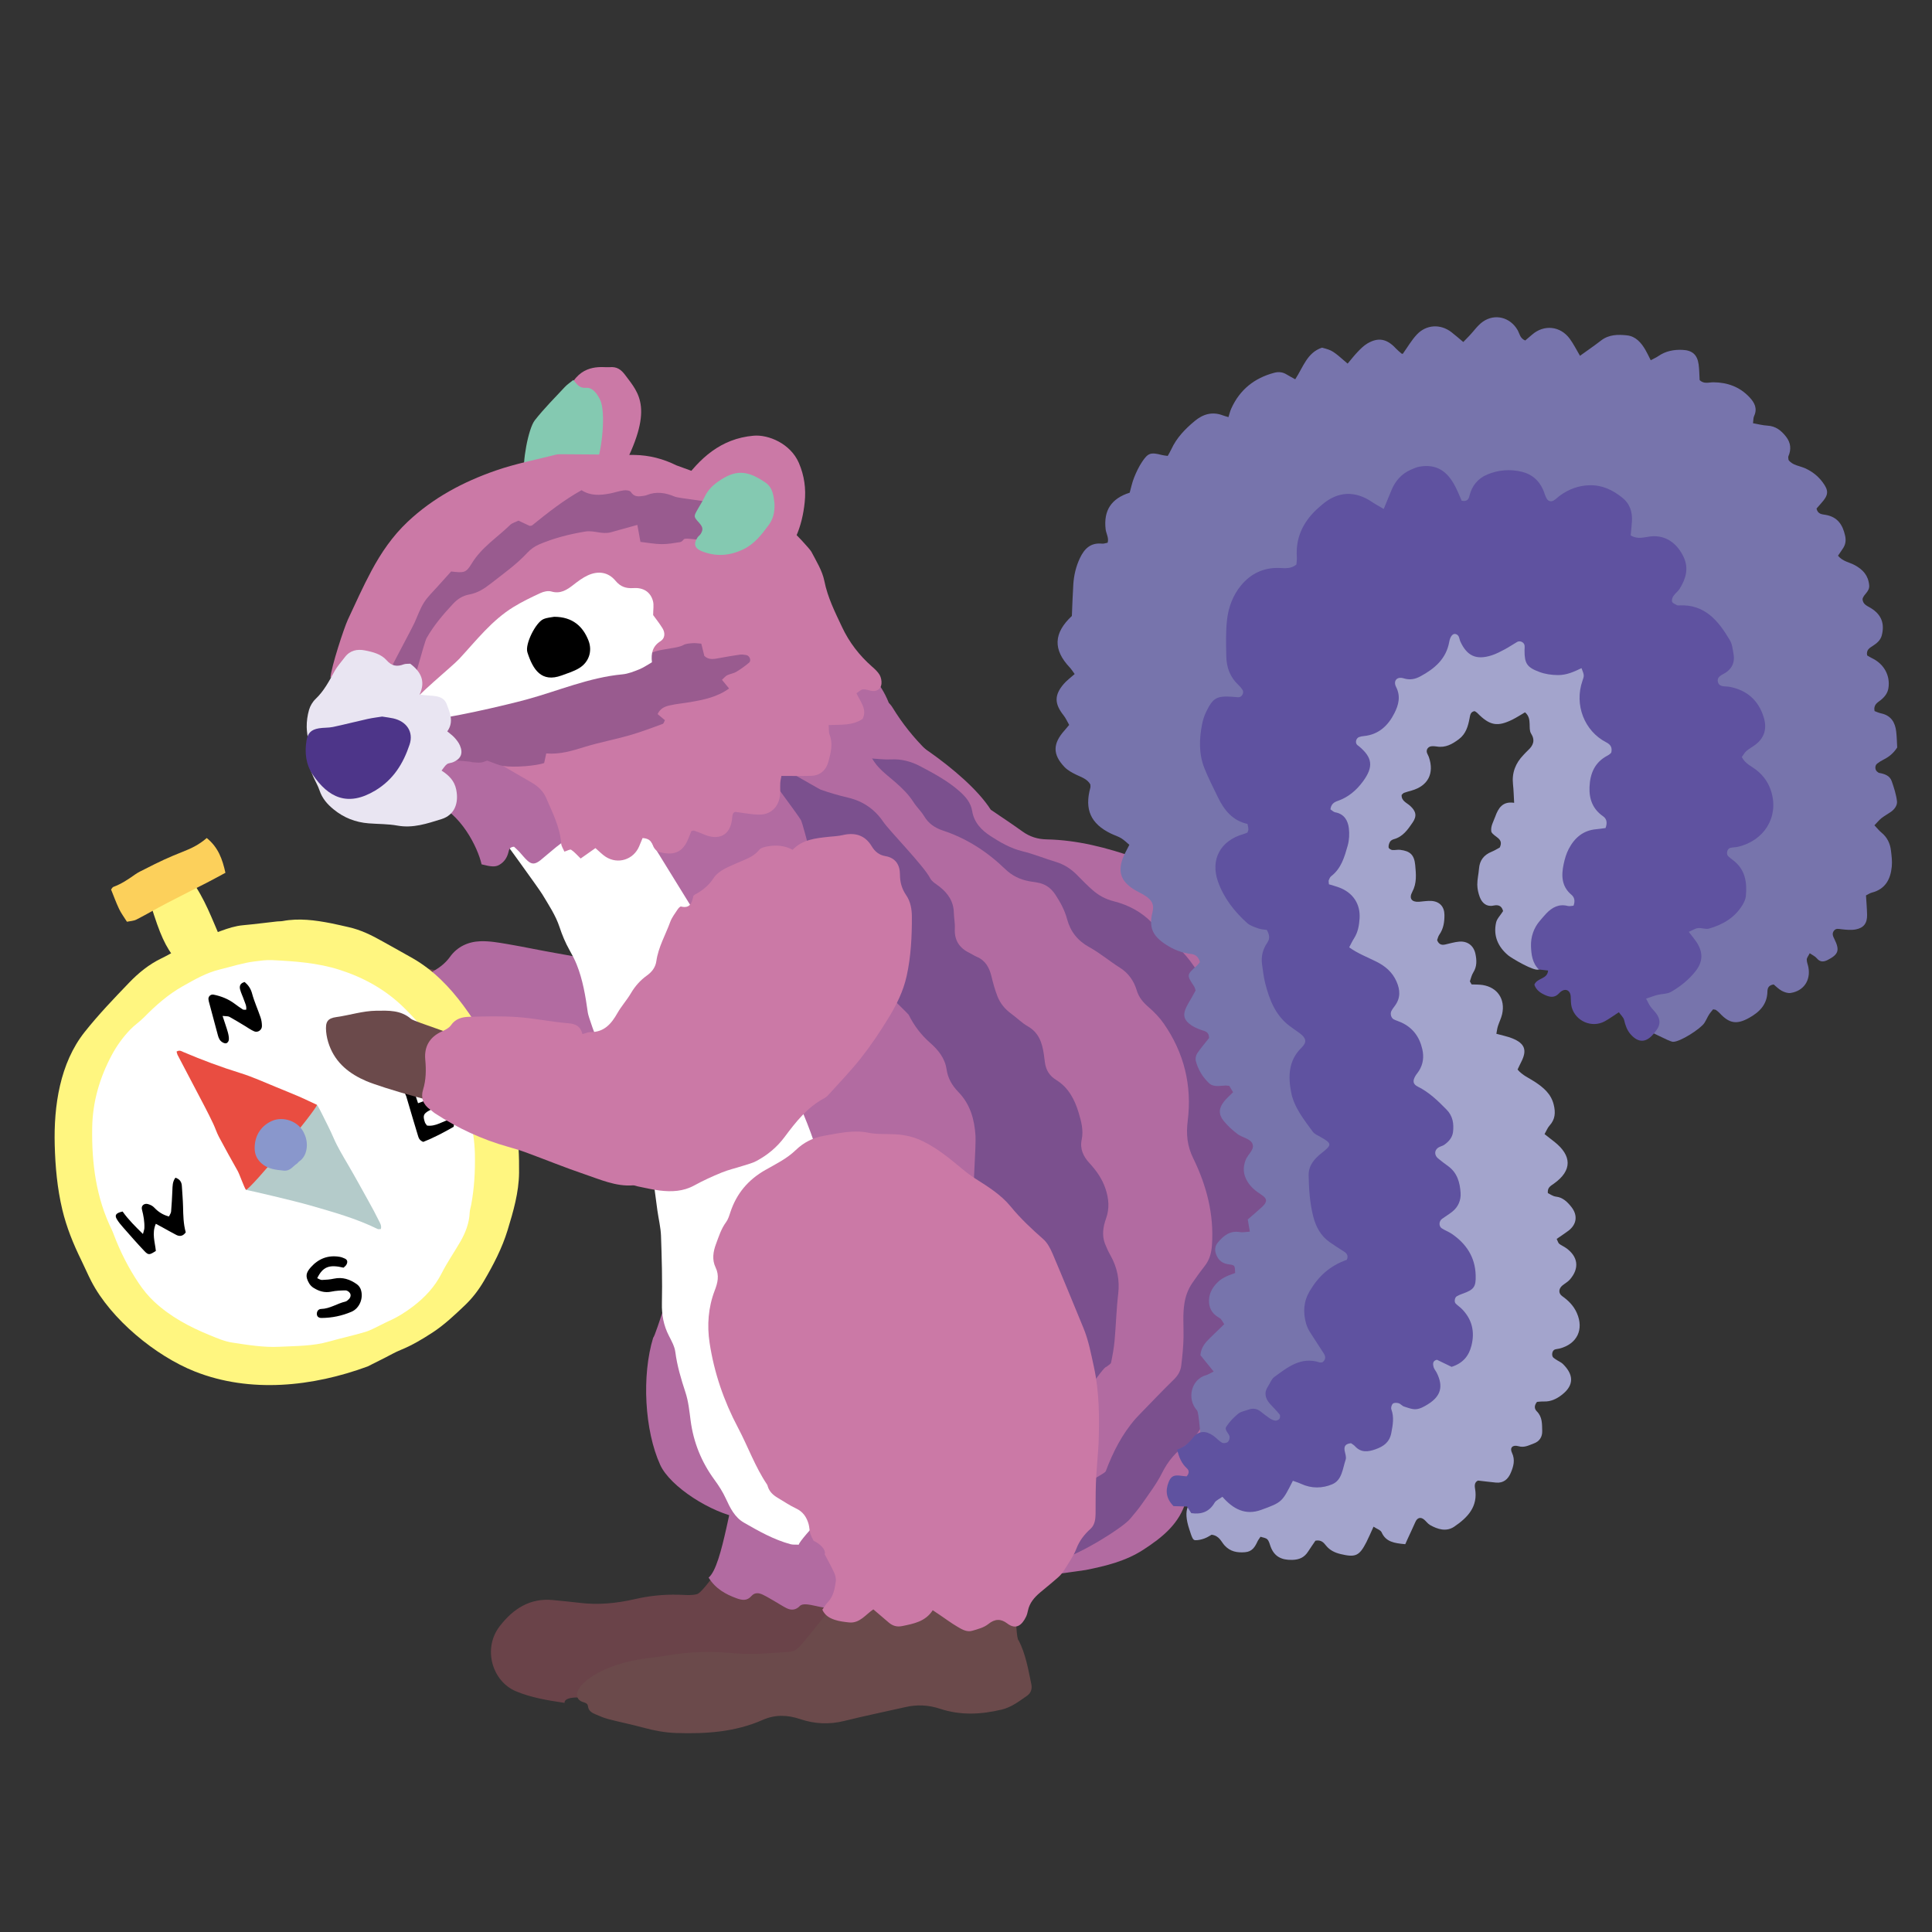 <?xml version="1.0" encoding="iso-8859-1"?>
<!-- Generator: Adobe Illustrator 29.1.0, SVG Export Plug-In . SVG Version: 9.03 Build 55587)  -->
<svg version="1.1" id="&#x30EC;&#x30A4;&#x30E4;&#x30FC;_1"
	 xmlns="http://www.w3.org/2000/svg" xmlns:xlink="http://www.w3.org/1999/xlink" x="0px" y="0px" viewBox="0 0 283.46 283.46"
	 style="enable-background:new 0 0 283.46 283.46;" xml:space="preserve">
<rect x="0" y="0" width="283.46" height="283.46" fill="#333333" stroke="none"/>
<g>
	<g>
		<path style="fill-rule:evenodd;clip-rule:evenodd;fill:#6A4349;" d="M82.831,249.844c-2.646-0.392-4.921-0.782-7.135-1.705
			c-3.465-1.444-4.92-6.242-2.384-9.536c1.979-2.569,4.459-4.195,7.884-3.837c1.248,0.131,2.502,0.23,3.748,0.389
			c2.767,0.355,5.507,0.089,8.191-0.533c2.09-0.483,4.176-0.693,6.306-0.651c0.944,0.019,1.933,0.15,2.82-0.078
			c1.082-0.276,5.263-7.062,6.01-6.401c0.843,0.747,17.341,0.936,17.586,0.959c0.046,0.294,2.381,14.22,2.237,14.389
			c-0.805,0.949-16.276,5.354-18.864,5.435c-2.198,0.068-9.579,0.757-11.19,1.919C96.469,251.325,82.72,247.444,82.831,249.844z"/>
		<path style="fill-rule:evenodd;clip-rule:evenodd;fill:#B26BA1;" d="M108.592,222.694c-4.209-0.704-10.261-4.549-11.731-7.777
			c-2.295-5.044-2.729-13.116-1.022-18.677c0.238,0.138,3.672-11.155,3.801-10.955c0.72,1.128,9.795,25.334,10.871,27.178
			C111.24,213.717,107.6,221.071,108.592,222.694z"/>
		<path style="fill-rule:evenodd;clip-rule:evenodd;fill:#6A4349;" d="M50.399,150.434c-0.494-1.957-2.338-6.509-1.793-8.275
			c0.417-1.344,0.847-1.693,2.255-1.355c2.175,0.52,4.361,0.514,6.565,0.484c1.332-0.018,10.182,1.646,11.517,2.433
			c-0.435,0.844-0.874,5.258-1.278,6.075c-0.379,0.762-2.874,1.244-3.733,2.006C60.663,151.443,53.986,149.593,50.399,150.434z"/>
		<path style="fill-rule:evenodd;clip-rule:evenodd;fill:#B26BA1;" d="M127.797,102.923c1.404-0.585,2.444-0.273,3.154,0.886
			c1.432,2.339,3.124,4.461,5.085,6.375c0.092,0.09,0.071,0.291,0.124,0.531c-0.72,0.094-1.401-0.091-1.999-0.379
			c-1.253-0.6-2.559-0.629-3.892-0.6c-0.622,0.014-1.245-0.002-1.869-0.008c-0.684-0.006-1.167-0.391-1.594-0.867
			c-0.416-0.466-0.471-0.985-0.173-1.505c0.037-0.067,0.084-0.132,0.139-0.188C127.959,105.959,128.259,104.509,127.797,102.923z"/>
		<path style="fill-rule:evenodd;clip-rule:evenodd;fill:#CB79A6;" d="M91.006,69.381c-0.957,0.34-5.325,0.367-6.395,0.16
			c-0.009-1.125-3.871-4.357-3.837-5.436c0.039-1.252,6.633-2.197,6.075-3.197c-0.511-0.917-2.188-3.525-3.038-4.477
			c1.759-3.197,4.77-2.475,5.596-2.558c1.101-0.111,1.717,0.339,2.353,1.194C93.719,57.707,96.122,59.949,91.006,69.381z"/>
		<path style="fill-rule:evenodd;clip-rule:evenodd;fill:#B26BA1;" d="M65.101,154.131c-1.135-0.585-3.51-3.697-3.816-6.049
			c-0.16-2.379,0.249-4.369,2.465-5.689c0.854-0.509,1.653-1.142,2.273-2.006c1.063-1.485,2.659-2.221,4.436-2.287
			c1.314-0.051,2.654,0.188,3.965,0.409c2.315,0.391,4.613,0.888,6.928,1.293c0.604,0.106,10.367,1.813,10.614,2.319
			c0.515,1.059,2.443,15.045,2.238,15.027c-2.97-0.242-15.571-1.418-18.545-1.6C73.466,155.416,66.189,152.797,65.101,154.131z"/>
		<path style="fill-rule:evenodd;clip-rule:evenodd;fill:#B26BA1;" d="M103.967,231.463c2.125-1.74,3.251-12.548,4.625-14.844
			c1.209,0.573,10.963-2.707,13.748-3.197c0.592,0.852,1.411,14.157,1.918,15.027c0.688,1.181-1.025,6.748-2.237,7.354
			c-1.006,0.505-3.902-0.978-4.667-0.179c-0.56,0.586-1.226,0.684-1.932,0.332c-0.559-0.276-1.083-0.624-1.626-0.937
			c-0.609-0.351-1.21-0.727-1.843-1.033c-0.589-0.286-1.201-0.397-1.716,0.192c-0.622,0.711-1.342,0.619-2.143,0.328
			C106.449,233.911,104.984,233.097,103.967,231.463z"/>
		<path style="fill-rule:evenodd;clip-rule:evenodd;fill:#6B4A4B;" d="M126.496,230.368c2.831,1.712,9.319-6.813,10.872-7.354
			c0.766,0.211,10.439,5.344,11.189,5.755c0.547,0.301,0.236,11.609,0.912,11.931c1.008,1.968,1.392,4.21,1.851,6.43
			c0.144,0.693-0.1,1.305-0.633,1.672c-1.156,0.797-2.266,1.673-3.696,2.019c-3.039,0.734-6.077,0.878-9.064-0.112
			c-1.707-0.564-3.366-0.64-5.091-0.246c-2.983,0.68-5.985,1.287-8.952,2.027c-2.212,0.551-4.381,0.444-6.485-0.267
			c-1.889-0.637-3.69-0.677-5.497,0.12c-4.058,1.789-8.334,2.058-12.683,1.92c-1.661-0.052-3.267-0.36-4.865-0.796
			c-1.667-0.453-3.364-0.792-5.035-1.228c-0.678-0.176-1.336-0.449-1.981-0.731c-0.504-0.22-0.988-0.499-1.066-1.146
			c-0.056-0.451-0.359-0.52-0.776-0.655c-0.809-0.263-1.028-0.961-0.684-1.671c0.424-0.878,1.146-1.463,1.948-1.993
			c2.416-1.598,5.124-2.314,7.943-2.718c1.01-0.146,2.027-0.229,3.03-0.41c3.354-0.607,6.733-0.662,10.106-0.347
			c2.686,0.25,5.336-0.062,8.001-0.207c0.777-0.044,1.258-0.544,1.751-1.077C118.438,240.366,125.466,231.418,126.496,230.368z"/>
		<path style="fill-rule:evenodd;clip-rule:evenodd;fill:#FFFFFF;" d="M124.577,152.033c-0.193,0.511,0.809,25.352,0.641,25.578
			c-2.02,2.712-7.551,21.631-7.674,23.341c-0.084,1.152,6.771,16.466,6.714,17.266c-0.043,0.613-7.014,7.668-7.059,8.414
			c-0.484-0.023-0.868,0.024-1.215-0.069c-2.452-0.665-4.646-1.904-6.826-3.158c-1.371-0.788-2.04-2.178-2.656-3.52
			c-0.467-1.013-1.039-1.902-1.694-2.796c-1.886-2.574-3.059-5.462-3.479-8.648c-0.184-1.396-0.324-2.826-0.759-4.151
			c-0.638-1.946-1.221-3.878-1.486-5.92c-0.107-0.823-0.553-1.625-0.944-2.387c-0.774-1.506-1.064-3.055-1.026-4.767
			c0.074-3.293-0.015-6.59-0.131-9.883c-0.045-1.248-0.358-2.484-0.531-3.73c-0.051-0.368-1.261-9.391-1.287-9.903
			C95.811,167.674,124.016,152.139,124.577,152.033z"/>
		<path style="fill-rule:evenodd;clip-rule:evenodd;fill:#FFFFFF;" d="M72.461,121.338c0.94-0.457,13.132-6.832,14.708-7.674
			c2.725,1.694,7.869,1.942,10.231-0.319c2.123,1.137,15.111,18.461,15.987,20.782c-0.152,0.27-5.882,3.611-6.076,3.838
			c-1.675,1.955-11.643,14.977-13.108,16.307c-0.739,0.669-2.67,4.511-3.197,4.795c-0.935,0.506-4.609-9.416-4.76-10.482
			c-0.339-2.411-0.728-4.811-1.641-7.086c-0.291-0.725-0.661-1.422-1.048-2.102c-0.614-1.088-1.076-2.206-1.475-3.41
			c-0.556-1.679-1.581-3.216-2.504-4.757C79.065,130.369,73.135,122.199,72.461,121.338z"/>
		<path style="fill-rule:evenodd;clip-rule:evenodd;fill:#B26BA1;" d="M131.612,111.106c0.901,1.368,16.697,13.344,19.185,15.667
			c1.142,1.068,17.752,11.824,19.184,12.789c1.481,0.999,9,23.801,8.633,26.858c-0.277,2.295,1.754,26.425,0.96,27.497
			c-0.538,0.727-8.333,16.798-9.913,18.226c-0.808,0.729-11.509,9.443-11.511,9.272c-0.031-2.352-12.46-17.081-12.469-19.505
			c0.377-0.172,5.355-21.623,4.156-23.659c-0.476-0.808-18.159-37.52-18.864-38.689c-0.396-0.655-20.398-26.449-21.103-27.177
			c0.488-1.038,16.738-13.8,17.248-13.835C131.868,102.051,131.99,110.879,131.612,111.106z"/>
		<path style="fill-rule:evenodd;clip-rule:evenodd;fill:#B26BA1;" d="M160.068,153.951c-0.651-0.569-13.629-13.342-14.388-13.43
			c-2.026-0.23-19.081-14.043-20.783-15.027c-1.231-0.711,5.81-17.227,5.116-18.863c0.378-0.387,11.559,6.239,15.352,12.172
			c1.562,1.058,3.134,2.101,4.665,3.201c1.066,0.765,2.224,1.122,3.522,1.148c4.536,0.093,8.889,1.229,13.115,2.712
			c4.035,1.416,7.652,3.686,10.735,6.684c1.291,1.255,2.371,2.721,3.14,4.381c0.33,0.711,0.696,1.329,1.432,1.793
			c0.625,0.395,1.131,1.113,1.477,1.797c2.338,4.629,4.689,9.258,5.934,14.343c0.71,2.899,1.444,5.792,2.153,8.69
			c0.469,1.914,0.616,3.867,0.784,5.827c0.383,4.409-0.036,8.803-0.098,13.202c-0.015,0.997-0.322,1.991-0.545,3.28
			c1.577,1.888,1.314,4.448,1.18,6.942c-0.08,1.481-0.374,2.968-0.728,4.414c-0.295,1.213-0.744,2.404-1.26,3.544
			c-0.525,1.158-0.884,2.308-1.018,3.593c-0.202,1.94-0.312,3.928-1.149,5.75c-0.26,0.567-0.455,1.202-0.848,1.662
			c-1.328,1.549-2.714,3.051-4.119,4.531c-0.312,0.328-0.779,0.529-1.205,0.726c-0.998,0.463-2.032,0.85-3.017,1.336
			c-1.004,0.496-2.032,0.808-3.153,0.885c-0.691,0.047-1.37,0.261-1.905,0.369c-0.229,0.267-0.384,0.368-0.423,0.504
			c-0.945,3.436-3.528,5.471-6.319,7.277c-2.547,1.649-5.458,2.363-8.395,2.95c-0.362,0.072-9.558,1.342-10.125,1.301
			c0.637-1.801,6.498-14.288,7.993-16.307c0.187-0.251,3.964-28.799,3.837-29.415C160.632,184.002,162.341,155.938,160.068,153.951z
			"/>
		<path style="fill-rule:evenodd;clip-rule:evenodd;fill:#B26BA1;" d="M120.421,173.454c0.96-3.196-4.576-14.572-4.796-15.026
			c0.354-0.271,13.139-22.128,13.429-22.382c1.28,1.788,13.516,11.936,15.028,13.429c0.631,0.623,3.001,17.302,3.197,19.184
			c0.07,0.68-6.039,10.614-6.075,11.511C140.778,179.982,123.38,173.161,120.421,173.454z"/>
		<path style="fill-rule:evenodd;clip-rule:evenodd;fill:#7B508E;" d="M127.893,111.284c0.936,0.052,1.876,0.188,2.807,0.136
			c1.55-0.088,3.001,0.307,4.311,0.999c2.006,1.06,4.016,2.132,5.749,3.658c0.926,0.817,1.68,1.701,1.874,2.905
			c0.277,1.722,1.4,2.844,2.708,3.691c1.436,0.93,2.934,1.797,4.661,2.219c1.671,0.406,3.278,1.075,4.929,1.572
			c1.245,0.375,2.264,1.062,3.159,1.982c0.711,0.731,1.435,1.457,2.198,2.133c0.891,0.787,1.889,1.342,3.084,1.642
			c2.162,0.542,4.093,1.558,5.677,3.194c0.925,0.957,1.972,1.793,2.933,2.717c1.88,1.805,3.614,3.703,4.503,6.246
			c0.247,0.71,0.855,1.301,1.328,1.922c0.477,0.624,1.055,1.176,1.477,1.831c0.997,1.554,1.652,3.216,1.288,5.126
			c-0.252,1.312,0.111,2.414,0.901,3.518c1.139,1.586,2.296,3.209,2.583,5.328c-0.313,0.637-0.657,1.336-0.987,2.008
			c0.072,0.861,0.458,1.521,0.986,2.133c0.563,0.654,1.07,1.357,1.615,2.03c1.227,1.519,1.774,3.314,2.093,5.193
			c0.205,1.21-0.011,2.347-0.796,3.34c-0.291,0.37-0.574,0.753-0.812,1.158c-0.703,1.201-1.01,2.446-0.503,3.829
			c0.655,1.78,0.98,3.639,1.128,5.526c0.062,0.781,0.089,1.571,0.04,2.352c-0.049,0.804-0.334,1.535-1.036,2.029
			c-2.041,1.431-2.345,3.61-2.481,5.846c-0.039,0.625,0.062,1.257,0.062,1.886c0.004,2.104-0.427,2.819-2.389,3.542
			c-1.073,0.396-2.028,0.859-2.598,1.889c-0.225,0.41-0.417,0.84-0.583,1.276c-0.111,0.29-1.782,4.572-3.627,5.754
			c-1.588,1.019-2.798,2.448-3.676,4.207c-0.8,1.604-1.918,3.052-2.941,4.537c-0.533,0.773-1.155,1.485-1.754,2.21
			c-1.168,1.411-8.502,5.89-10.531,5.919c0.48-2.482,0.083-6.138,0-8.633c-0.018-0.461,6.791-3.825,6.952-4.253
			c1.06-2.811,2.399-5.47,4.399-7.749c0.207-0.235,0.427-0.46,0.645-0.685c1.646-1.687,3.265-3.399,4.952-5.041
			c0.603-0.587,0.991-1.245,1.087-2.033c0.169-1.395,0.314-2.804,0.338-4.21c0.028-1.645-0.135-3.28,0.13-4.938
			c0.182-1.132,0.555-2.112,1.183-3.022c0.579-0.84,1.174-1.673,1.805-2.476c0.709-0.902,0.971-1.898,1.052-3.045
			c0.318-4.528-0.794-8.753-2.754-12.754c-0.879-1.795-1.047-3.521-0.803-5.463c0.651-5.191-0.523-9.995-3.521-14.301
			c-0.62-0.893-1.407-1.697-2.231-2.412c-0.796-0.689-1.407-1.398-1.725-2.443c-0.414-1.371-1.191-2.525-2.47-3.328
			c-1.526-0.961-2.92-2.152-4.495-3.018c-1.716-0.941-2.77-2.298-3.257-4.117c-0.352-1.319-0.985-2.468-1.724-3.594
			c-0.65-0.989-1.508-1.582-2.661-1.77c-0.388-0.062-0.778-0.114-1.165-0.186c-1.349-0.247-2.523-0.812-3.523-1.781
			c-2.634-2.549-5.643-4.504-9.145-5.66c-1.153-0.381-2.096-1.01-2.746-2.094c-0.442-0.736-1.1-1.342-1.564-2.068
			c-0.729-1.143-1.664-2.052-2.68-2.941c-1.223-1.074-2.609-2.022-3.412-3.515L127.893,111.284z"/>
		<path style="fill-rule:evenodd;clip-rule:evenodd;fill:#B26BA1;" d="M125.537,130.291c-1.297,0.281-20.763,6.539-21.422,7.033
			c-0.774-1.084-11.649-18.895-12.31-19.823c1.242-0.993,18.536-12.517,18.705-13.108c1.35-0.298,7.207,11.098,7.445,12.039
			c0.462,1.834,1.542,3.207,2.891,4.447L125.537,130.291z"/>
		<path style="fill-rule:evenodd;clip-rule:evenodd;fill:#84C9B1;" d="M87.489,68.102c-1.962,0.344-3.508,0.169-5.275,0.48
			c-1.676,0.295-3.473,0.801-5.276,1.119c-0.354-1.782,0.572-6.818,1.521-8.028c1.346-1.718,2.903-3.275,4.396-4.876
			c0.356-0.384,0.81-0.68,1.265-1.053c0.55,0.644,0.865,1.236,1.874,1.158c0.946-0.075,1.608,0.848,2.043,1.728
			C88.94,60.463,88.296,66.117,87.489,68.102z"/>
		<path style="fill-rule:evenodd;clip-rule:evenodd;fill:#7B508E;" d="M119.781,130.291c0.522-0.086-1.99-9.427-2.238-9.912
			c-0.426-0.828-6.537-8.854-7.034-9.912c0.584-0.021,9.589,5.277,9.895,5.387c1.33,0.474,2.676,0.856,4.054,1.182
			c2.123,0.502,3.858,1.666,5.124,3.525c0.924,1.359,5.971,6.482,6.891,8.295c0.263,0.518,0.898,0.857,1.391,1.248
			c1.227,0.973,2.041,2.156,2.08,3.786c0.02,0.784,0.188,1.57,0.147,2.348c-0.089,1.71,0.661,2.854,2.162,3.577
			c0.352,0.17,0.678,0.404,1.038,0.555c1.297,0.539,1.861,1.596,2.175,2.885c0.239,0.986,0.507,1.974,0.876,2.916
			c0.406,1.039,1.105,1.891,2.024,2.559c0.824,0.598,1.555,1.349,2.433,1.849c1.628,0.929,2.107,2.434,2.354,4.11
			c0.058,0.389,0.097,0.779,0.151,1.168c0.162,1.14,0.634,1.966,1.709,2.627c1.736,1.067,2.681,2.871,3.244,4.77
			c0.372,1.255,0.742,2.568,0.446,3.943c-0.288,1.341,0.226,2.46,1.127,3.438c1.02,1.107,1.877,2.31,2.363,3.763
			c0.49,1.466,0.616,2.89,0.082,4.385c-0.427,1.192-0.631,2.454-0.153,3.7c0.226,0.584,0.496,1.156,0.803,1.7
			c0.992,1.771,1.375,3.625,1.134,5.668c-0.266,2.26-0.322,4.543-0.526,6.81c-0.099,1.09-0.295,2.174-0.516,3.246
			c-0.045,0.222-0.396,0.38-0.69,0.642c-0.274-0.323-5.122,6.868-5.134,6.801c-0.582-3.263-7.814-10.748-8.313-12.149
			c-0.389-1.09-5.429-18.366-6.074-18.865c-0.094-1.592,0.413-8.207,0.318-9.692c-0.152-2.415-0.77-4.639-2.523-6.441
			c-0.888-0.913-1.532-1.985-1.719-3.29c-0.235-1.654-1.218-2.861-2.426-3.92c-1.317-1.156-2.354-2.527-3.129-4.096
			c-0.137-0.276-8.633-8.346-8.747-8.69C124.737,139.855,119.781,130.291,119.781,130.291z"/>
		<path style="fill-rule:evenodd;clip-rule:evenodd;fill:#B26BA1;" d="M82.326,123.724c-0.685,0.472-2.553,2.116-3.03,2.486
			c-0.748,0.581-1.223,0.659-1.857,0.112c-0.469-0.405-0.843-0.921-1.271-1.375c-0.26-0.274-0.545-0.524-0.75-0.719
			c-0.662,0.037-0.736,0.465-0.826,0.827c-0.202,0.806-0.632,1.436-1.351,1.844c-0.558,0.315-1.179,0.282-2.586-0.085
			c-0.542-2.451-3.069-7.635-7.146-9.073c0.649-2.246-0.31-6.179-0.959-8.394c0.635-0.059,10.503-7.671,11.03-7.674
			c0.625-0.004,9.868,1.878,10.312,2.878c0.822,1.853,5.104,10.066,5.755,11.99C89.812,117.03,82.326,123.145,82.326,123.724z"/>
		<path style="fill-rule:evenodd;clip-rule:evenodd;fill:#CB79A6;" d="M103.555,75.775c0.313,0.823,12.039,2.574,12.47,1.919
			c0.504,0.377,2.799,2.84,3.017,3.255c0.727,1.388,1.605,2.787,1.905,4.286c0.484,2.443,1.576,4.594,2.607,6.787
			c1.049,2.229,2.533,4.15,4.39,5.782c0.412,0.362,0.839,0.75,1.112,1.212c0.215,0.37,0.311,0.884,0.27,1.315
			c-0.069,0.715-0.626,1.117-1.322,1.049c-0.463-0.045-0.927-0.271-1.379-0.236c-0.319,0.025-0.614,0.349-0.967,0.566
			c0.596,1.283,1.591,2.372,0.909,3.764c-1.508,1.014-3.196,0.827-4.982,0.906c0.045,0.564-0.017,1.031,0.133,1.417
			c0.526,1.349,0.172,2.66-0.169,3.935c-0.327,1.227-1.179,2.055-2.534,2.099c-1.397,0.045-2.799,0.01-4.363,0.01
			c-0.059,0.333-0.151,0.687-0.172,1.045c-0.036,0.628,0.032,1.265-0.05,1.884c-0.215,1.637-1.355,2.748-2.987,2.75
			c-1.149,0.001-2.299-0.248-3.594-0.402c-0.427,0.145-0.396,0.648-0.449,1.111c-0.272,2.288-1.912,3.222-4.319,2.116
			c-0.418-0.191-0.859-0.333-1.294-0.483c-0.062-0.022-0.15,0.029-0.354,0.078c-0.173,0.426-0.354,0.933-0.577,1.419
			c-0.91,1.987-2.389,2.042-3.9,1.718c-0.574-0.123-0.972-0.506-1.168-1.066c-0.234-0.669-0.697-1.012-1.51-1.051
			c-0.163,0.396-0.329,0.825-0.515,1.247c-0.843,1.93-3.1,2.645-4.885,1.509c-0.521-0.331-0.953-0.802-1.516-1.283
			c-0.719,0.508-1.448,1.021-2.171,1.529c-0.539-0.517-0.916-0.974-1.39-1.284c-0.166-0.108-0.57,0.147-0.995,0.274
			c-0.163-0.4-0.45-0.805-0.479-1.229c-0.171-2.407-1.282-4.503-2.197-6.653c-0.398-0.938-1.153-1.678-2.061-2.215
			c-0.321-0.191-11.056-6.395-11.37-6.618c0.315-0.704-4.423-0.308-4.869,0.151c-0.947-1.449-5.449-11.953-4.796-13.189
			c0.95-1.789,26.755-21.52,29.976-21.102C88.281,74.263,102.362,75.87,103.555,75.775z"/>
		<path style="fill-rule:evenodd;clip-rule:evenodd;fill:#CB79A6;" d="M57.594,101.035c-2.386-1.655-6.288-3.048-9.112-1.599
			c0.112-1.583,1.996-7.322,2.551-8.512c1.128-2.418,2.221-4.859,3.481-7.206c1.41-2.623,3.057-5.044,5.28-7.146
			c3.752-3.543,8.149-5.867,12.918-7.527c2.876-1.003,5.899-1.586,8.86-2.34c0.298-0.076,0.626-0.061,0.94-0.059
			c3.533,0.028,7.07,0.04,10.604,0.104c2.146,0.038,4.19,0.564,6.116,1.522c0.13,0.064,3.878,1.363,4.083,1.588
			c-0.008,0.738,0.284,8.109-0.16,8.792c-1.388,0.073-14.32-2.753-16.467-2.237c-0.295-0.596-17.432,6.777-19.023,9.271
			C67.103,85.688,57.784,100.674,57.594,101.035z"/>
		<path style="fill-rule:evenodd;clip-rule:evenodd;fill:#CB79A6;" d="M105.462,83.166c0.321-0.059-2.052-2.6-1.826-2.594
			c2.594,0.051,3.584-7.188,2.397-5.756c-0.795,0.959-2.752-1.038-3.678-0.084c-0.712-0.199-1.85-2.891-2.312-3.837
			c2.589-3.665,5.718-6.544,10.511-6.968c2.2-0.195,5.433,1.166,6.652,3.989c0.811,1.878,1.06,3.782,0.861,5.742
			c-0.368,3.61-1.591,6.867-4.421,9.325c-1.651,1.436-3.66,1.77-5.726,1.494c-0.671-0.089-1.279-0.361-2.016-0.232
			C105.494,84.319,105.353,83.799,105.462,83.166z"/>
		<path style="fill-rule:evenodd;clip-rule:evenodd;fill:#CB79A6;" d="M136.849,236.249c-1.064,1.663-2.78,1.978-4.488,2.326
			c-0.754,0.156-1.394-0.025-1.967-0.52c-0.71-0.612-1.426-1.219-2.258-1.93c-1.133,0.752-2.002,2.082-3.572,1.915
			c-0.696-0.075-1.407-0.159-2.064-0.375c-0.734-0.239-1.444-0.6-1.848-1.492c0.262-0.363,0.49-0.773,0.805-1.103
			c0.814-0.852,1.01-1.94,1.167-3.023c0.062-0.429-0.067-0.934-0.253-1.339c-0.42-0.927-0.93-1.812-1.379-2.667
			c0.24-0.699-0.761-1.59-1.619-1.974c-0.117-0.248-0.358-0.642-0.488-1.067c-0.137-0.446-0.12-0.938-0.248-1.386
			c-0.289-1.017-0.818-1.821-1.848-2.299c-0.921-0.428-1.769-1.018-2.65-1.534c-0.697-0.408-1.273-0.922-1.506-1.734
			c-0.022-0.076-0.037-0.159-0.081-0.221c-1.769-2.616-2.813-5.602-4.282-8.37c-2.079-3.919-3.5-8.081-4.161-12.446
			c-0.391-2.56-0.199-5.188,0.751-7.668c0.434-1.128,0.705-2.191,0.127-3.389c-0.538-1.111-0.367-2.302,0.066-3.447
			c0.413-1.097,0.753-2.219,1.47-3.189c0.313-0.424,0.473-0.976,0.644-1.49c0.906-2.718,2.59-4.723,5.107-6.161
			c1.538-0.878,3.163-1.656,4.482-2.933c1.133-1.098,2.52-1.817,4.144-2.095c2.161-0.368,4.271-0.897,6.513-0.444
			c1.294,0.263,2.662,0.155,3.998,0.23c1.421,0.08,2.768,0.405,4.06,1.05c2.066,1.029,3.829,2.461,5.58,3.927
			c0.656,0.548,1.339,1.074,2.06,1.531c1.862,1.182,3.763,2.366,5.158,4.069c1.45,1.771,3.084,3.302,4.792,4.801
			c0.618,0.541,1.046,1.378,1.379,2.157c1.541,3.61,3.015,7.247,4.515,10.874c0.755,1.824,1.105,3.74,1.528,5.663
			c0.821,3.736,0.823,7.48,0.698,11.252c-0.021,0.627-0.087,1.254-0.129,1.881c-0.092,1.327-0.215,2.652-0.263,3.981
			c-0.053,1.493-0.038,2.988-0.049,4.483c-0.006,0.81-0.132,1.658-0.716,2.189c-0.929,0.846-1.645,1.742-2.102,2.943
			c-0.413,1.084-1.123,2.06-1.737,3.062c-0.239,0.391-0.531,0.771-0.87,1.074c-0.878,0.782-1.795,1.52-2.696,2.275
			c-0.857,0.722-1.57,1.535-1.804,2.681c-0.062,0.306-0.145,0.619-0.28,0.897c-0.583,1.187-1.442,1.98-2.765,0.971
			c-0.909-0.693-1.787-0.702-2.77,0.095c-0.637,0.515-1.538,0.747-2.355,0.984c-0.816,0.237-1.543-0.221-2.21-0.613
			c-0.879-0.517-1.7-1.132-2.546-1.703C137.564,236.731,137.242,236.513,136.849,236.249z"/>
		<path style="fill-rule:evenodd;clip-rule:evenodd;fill:#995B8F;" d="M105.927,99.742c0.375,0.457,0.689,0.841,1.042,1.271
			c-1.726,1.256-3.72,1.659-5.729,2.003c-1.002,0.172-2.022,0.256-3.011,0.486c-0.662,0.154-1.347,0.405-1.747,1.268
			c0.357,0.296,0.696,0.578,1.072,0.894c-0.1,0.181-0.166,0.489-0.324,0.548c-1.616,0.588-3.229,1.203-4.881,1.676
			c-2.186,0.625-4.433,1.039-6.602,1.71c-1.805,0.56-3.586,1.114-5.602,0.944c-0.124,0.562-0.216,0.99-0.309,1.414
			c-1.165,0.399-4.349,0.684-6.006,0.425c-0.744-0.116-1.449-0.474-2.355-0.784c-0.904,0.342-0.904,0.342-2.244,0.229
			c-0.072-0.201-7.984-0.514-7.961-0.718c0.171-1.478-0.535-5.972-0.32-7.194c1.259-0.154,9.717-4.936,11.031-4.955
			c2.795-0.04,11.734-3.08,16.146-3.518c1.979-0.195,5.708,2.942,6.555,1.119c0.669-1.442,4.396-1.24,5.575-1.917
			c0.388-0.222,0.909-0.239,1.377-0.278c0.38-0.033,0.77,0.041,1.26,0.073c0.153,0.618,0.299,1.205,0.445,1.798
			c0.661,0.641,1.435,0.455,2.216,0.312c1.002-0.187,2.006-0.358,3.016-0.501c0.302-0.042,0.627,0.014,0.936,0.066
			c0.473,0.082,0.758,0.806,0.403,1.105c-0.591,0.501-1.229,0.959-1.893,1.357c-0.397,0.236-0.899,0.289-1.319,0.494
			C106.439,99.196,106.246,99.455,105.927,99.742z"/>
		<path style="fill-rule:evenodd;clip-rule:evenodd;fill:#995B8F;" d="M104.914,79.133c-0.36,0.568-4.306-0.384-4.585-0.012
			c-0.133,0.18-0.341,0.386-0.54,0.416c-0.905,0.141-1.819,0.309-2.729,0.297c-1-0.01-1.997-0.205-3.094-0.331
			c-0.143-0.78-0.292-1.599-0.455-2.49c-1.376,0.382-2.646,0.743-3.921,1.089c-1.247,0.337-2.464-0.323-3.719-0.115
			c-2.331,0.384-4.606,0.963-6.777,1.891c-0.631,0.27-1.247,0.705-1.714,1.211c-1.614,1.744-3.547,3.096-5.398,4.55
			c-0.942,0.74-1.944,1.37-3.112,1.579c-0.996,0.178-1.747,0.676-2.393,1.368c-1.45,1.552-2.827,3.164-3.883,5.024
			c-0.386,0.679-2.301,8.238-2.763,8.864c-0.141,0.193-3.005-2.452-3.358-2.718c0.409-0.93,3.968-7.547,4.381-8.467
			c0.437-0.973,0.789-2,1.355-2.893c0.54-0.85,1.302-1.561,1.976-2.322c0.672-0.762,1.358-1.512,2.003-2.227
			c1.885,0.214,2.176,0.234,3.027-1.174c1.428-2.36,3.723-3.798,5.625-5.648c0.318-0.309,0.817-0.43,1.235-0.638
			c0.618,0.29,1.175,0.552,1.643,0.771c0.197-0.037,0.294-0.026,0.348-0.069c2.31-1.871,4.64-3.711,7.261-5.17
			c1.293,0.849,2.716,0.758,4.146,0.49c0.693-0.131,1.365-0.375,2.061-0.467c0.34-0.045,0.891,0.025,1.031,0.246
			c0.425,0.668,0.989,0.686,1.635,0.593c0.232-0.032,0.477-0.055,0.69-0.142c1.41-0.57,2.766-0.352,4.113,0.227
			c0.566,0.243,5.36,0.735,6.07,0.99C104.781,75.297,104.022,77.735,104.914,79.133z"/>
		<path style="fill-rule:evenodd;clip-rule:evenodd;fill:#FFFFFF;" d="M61.91,105.672c-1.187-1.163-0.651-0.992-1.759-2.079
			c0.698-1.368,6.168-5.782,7.228-6.925c2.504-2.697,4.773-5.658,7.972-7.618c1.265-0.774,2.612-1.425,3.961-2.046
			c0.468-0.217,1.108-0.358,1.579-0.222c1.328,0.386,2.261-0.218,3.22-0.962c0.672-0.523,1.368-1.055,2.135-1.406
			c1.499-0.686,2.976-0.504,4.055,0.787c0.743,0.891,1.528,1.153,2.643,1.08c1.362-0.09,2.476,0.488,2.858,1.901
			c0.158,0.58,0.027,1.237,0.027,2.058c0.385,0.535,0.921,1.207,1.372,1.934c0.417,0.674,0.377,1.48-0.285,1.895
			c-1.174,0.734-1.413,1.773-1.263,3.098c-0.65,0.37-1.225,0.781-1.861,1.036c-0.794,0.319-1.628,0.655-2.468,0.734
			c-4.9,0.458-9.401,2.421-14.08,3.696C74.188,103.467,64.857,105.66,61.91,105.672z"/>
		<path style="fill-rule:evenodd;clip-rule:evenodd;fill:#E9E5F2;" d="M60.189,97.379c1.521,1.143,2.305,2.531,1.374,4.519
			c1.584,0.304,3.404-0.129,3.979,1.422c0.435,1.173,1.102,2.586,0.081,3.983c0.401,0.34,0.779,0.602,1.075,0.935
			c0.31,0.347,0.613,0.732,0.79,1.155c0.486,1.156,0.134,1.945-1.026,2.441c-0.286,0.121-0.652,0.11-0.888,0.285
			c-0.288,0.213-0.479,0.559-0.788,0.939c1.106,0.717,1.879,1.498,2.144,2.768c0.418,2.018-0.246,3.765-2.163,4.355
			c-2.076,0.643-4.168,1.367-6.452,0.95c-1.38-0.253-2.814-0.22-4.225-0.331c-1.927-0.152-3.632-0.811-5.151-2.057
			c-0.946-0.773-1.674-1.619-2.062-2.787c-0.222-0.665-0.591-1.28-0.878-1.925c-0.514-1.147-0.908-2.255-0.726-3.614
			c0.161-1.207-0.25-2.481-0.273-3.729c-0.017-0.848,0.108-1.727,0.342-2.543c0.167-0.58,0.522-1.178,0.96-1.594
			c1.225-1.163,1.98-2.61,2.776-4.058c0.408-0.745,1.002-1.389,1.517-2.074c0.757-1.007,1.825-1.218,2.957-0.991
			c1.149,0.229,2.358,0.527,3.161,1.435c0.753,0.856,1.518,0.993,2.512,0.61C59.503,97.367,59.841,97.408,60.189,97.379z"/>
		<path style="fill-rule:evenodd;clip-rule:evenodd;fill:#4D3589;" d="M56.069,105.133c0.697,0.111,1.158,0.164,1.608,0.263
			c1.978,0.435,3.038,1.987,2.415,3.851c-0.926,2.781-2.373,5.144-5.05,6.748c-4.033,2.416-6.861,1.029-9.154-2.332
			c-1.004-1.479-1.213-3.237-0.918-5.014c0.181-1.094,0.673-1.595,1.812-1.791c0.68-0.116,1.394-0.059,2.068-0.199
			c1.694-0.356,3.369-0.797,5.058-1.168C54.692,105.318,55.495,105.227,56.069,105.133z"/>
		<path style="fill-rule:evenodd;clip-rule:evenodd;" d="M81.307,90.494c2.748,0.004,4.233,1.461,5.026,3.463
			c0.618,1.559,0.076,3.205-1.365,4.074c-0.786,0.473-1.696,0.755-2.567,1.072c-2.96,1.081-4.202-0.842-5.021-3.389
			c-0.386-1.199,1.214-4.365,2.329-4.865C80.263,90.601,80.918,90.575,81.307,90.494z"/>
		<path style="fill-rule:evenodd;clip-rule:evenodd;fill:#84C9B1;" d="M113.632,73.854c0.049,1.363-0.211,2.316-0.851,3.178
			c-1.033,1.39-2.057,2.754-3.687,3.547c-2.017,0.979-4.038,1.129-6.123,0.297c-1.051-0.42-1.258-1.072-0.638-2.012
			c0.127-0.193,0.345-0.33,0.468-0.525c0.396-0.629,0.335-1.002-0.218-1.621c-0.828-0.926-0.828-0.926-0.229-1.984
			c0.349-0.613,0.734-1.206,1.031-1.842c0.45-0.961,1.167-1.671,2.011-2.258c2.435-1.691,4.139-1.74,6.902,0.161
			C113.456,71.59,113.503,72.916,113.632,73.854z"/>
		<g>
			<path style="fill-rule:evenodd;clip-rule:evenodd;fill:#FFF680;" d="M53.946,200.481c-8.057,2.968-17.233,3.965-25.374,0.736
				c-5.737-2.275-12.309-7.675-15.179-13.24c-0.523-1.011-0.964-2.059-1.467-3.08c-1.172-2.383-2.169-4.841-2.784-7.422
				c-0.743-3.117-1.03-6.3-1.114-9.5c-0.152-5.693,0.754-11.974,4.391-16.56c2.025-2.551,4.271-4.893,6.521-7.234
				c1.392-1.447,2.917-2.695,4.769-3.586c1.504-0.723,2.904-1.671,4.448-2.34c0.395-0.17,0.727-0.526,1.129-0.623
				c2.158-0.514,4.121-1.68,6.374-1.885c1.671-0.152,3.335-0.371,5.001-0.556c0.271-0.03,0.546-0.009,0.812-0.058
				c2.393-0.451,4.75-0.129,7.098,0.326c0.852,0.166,1.692,0.375,2.54,0.561c1.823,0.399,3.467,1.219,5.076,2.13
				c1.461,0.827,2.94,1.624,4.395,2.462c5.999,3.457,9.467,9.789,12.816,15.598c0.134,0.232,0.252,0.481,0.341,0.735
				c0.883,2.559,1.573,5.159,1.966,7.848c0.355,2.421,0.484,4.849,0.452,7.283c-0.037,2.903-0.843,5.659-1.684,8.414
				c-0.817,2.671-2.095,5.109-3.498,7.493c-0.769,1.304-1.682,2.499-2.797,3.555c-1.496,1.417-2.983,2.836-4.713,3.965
				c-1.495,0.974-3.024,1.891-4.692,2.565c-0.801,0.323-1.553,0.768-2.326,1.155C55.48,199.713,54.513,200.198,53.946,200.481z"/>
			<path style="fill-rule:evenodd;clip-rule:evenodd;fill:#FFF680;" d="M28.058,129.108c2.002,2.759,3.032,5.679,4.312,8.608
				c-0.525,1.671-2.051,1.479-3.114,2.103c-1.025,0.604-2.001,1.386-3.338,1.169c-1.7-2.199-2.398-3.719-3.849-8.392
				C23.603,130.654,25.804,130.012,28.058,129.108z"/>
			<path style="fill-rule:evenodd;clip-rule:evenodd;fill:#FFFFFF;" d="M67.235,158.298c1.266,3.689,2.363,7.257,2.441,11.045
				c0.051,2.494-0.085,4.982-0.547,7.441c-0.07,0.373-0.2,0.743-0.216,1.117c-0.07,1.562-0.618,2.968-1.383,4.295
				c-0.896,1.548-1.924,3.026-2.729,4.619c-1.01,1.992-2.473,3.547-4.212,4.871c-1.118,0.852-2.314,1.602-3.612,2.168
				c-0.346,0.151-0.677,0.339-1.019,0.499c-0.785,0.365-1.543,0.821-2.364,1.065c-1.76,0.528-3.562,0.911-5.329,1.414
				c-2.377,0.68-4.82,0.638-7.249,0.763c-2.344,0.122-4.655-0.269-6.953-0.616c-1.107-0.169-2.186-0.636-3.237-1.065
				c-2.976-1.211-5.79-2.698-8.177-4.913c-0.885-0.82-1.626-1.732-2.294-2.729c-1.52-2.259-2.733-4.671-3.692-7.215
				c-0.077-0.203-0.153-0.407-0.248-0.602c-2.321-4.732-2.969-9.766-2.888-14.976c0.059-3.845,1.1-7.373,2.895-10.723
				c0.72-1.344,1.617-2.574,2.662-3.673c0.626-0.657,1.4-1.165,2.049-1.825c1.709-1.744,3.562-3.373,5.682-4.562
				c1.726-0.97,3.455-1.981,5.456-2.462c1.681-0.402,3.329-0.955,5.053-1.171c0.859-0.109,1.733-0.235,2.593-0.194
				c3.359,0.16,6.731,0.398,9.954,1.436c3.545,1.141,6.742,2.918,9.432,5.573c2.516,2.484,4.717,5.223,6.765,8.087
				C66.595,156.705,66.896,157.605,67.235,158.298z"/>
			<path style="fill-rule:evenodd;clip-rule:evenodd;" d="M17.988,177.752c0.866,1.222,1.86,2.189,2.985,3.296
				c0.101-0.404,0.201-0.636,0.21-0.87c0.036-0.926-0.123-1.823-0.359-2.726c-0.154-0.587,0.37-0.943,0.883-0.792
				c0.373,0.11,0.675,0.248,0.952,0.545c0.557,0.59,1.223,1.037,2.133,1.277c0.12-0.268,0.293-0.49,0.312-0.726
				c0.088-1.025,0.14-2.052,0.186-3.079c0.03-0.64,0-1.29,0.45-1.888c0.632,0.213,0.904,0.615,0.941,1.206
				c0.061,1.023,0.153,2.046,0.177,3.07c0.029,1.245,0.044,2.487,0.394,3.744c-0.346,0.488-0.806,0.675-1.377,0.382
				c-0.721-0.367-1.419-0.774-2.127-1.163c-0.273-0.149-0.549-0.294-0.887-0.475c-0.611,1.396-0.118,2.714,0.006,3.979
				c-0.94,0.611-1.087,0.646-1.696,0.007c-1.044-1.098-2.04-2.242-3.042-3.38c-0.353-0.401-0.71-0.815-0.982-1.271
				C16.779,178.276,17.012,177.969,17.988,177.752z"/>
			<path style="fill-rule:evenodd;clip-rule:evenodd;" d="M50.407,185.99c-2.113-0.502-3.036-0.138-3.866,1.543
				c0.238,0.093,0.469,0.267,0.693,0.26c0.589-0.019,1.186-0.066,1.762-0.191c1.263-0.272,2.358,0.103,3.361,0.816
				c0.247,0.177,0.471,0.465,0.571,0.75c0.443,1.256-0.159,2.777-1.354,3.289c-1.398,0.599-2.877,0.905-4.403,0.913
				c-0.419,0.002-0.655-0.209-0.682-0.538c-0.031-0.412,0.203-0.774,0.629-0.784c1.288-0.031,2.344-0.801,3.549-1.08
				c0.194-0.046,0.378-0.214,0.525-0.364c0.246-0.251,0.334-0.6,0.147-0.888c-0.124-0.193-0.419-0.394-0.635-0.392
				c-0.698,0.006-1.41,0.04-2.091,0.183c-0.979,0.207-1.823-0.061-2.618-0.561c-0.262-0.162-0.5-0.416-0.655-0.684
				c-0.547-0.97-0.486-1.499,0.272-2.343c1.128-1.257,2.531-1.805,4.218-1.52c0.262,0.044,0.521,0.144,0.763,0.255
				c0.39,0.179,0.464,0.512,0.212,0.931C50.726,185.721,50.582,185.817,50.407,185.99z"/>
			<path style="fill-rule:evenodd;clip-rule:evenodd;" d="M32.656,149.057c0.266,0.803,0.442,1.311,0.602,1.822
				c0.111,0.363,0.231,0.729,0.287,1.1c0.054,0.367,0.117,0.773-0.249,1.042c-0.243,0.179-0.829-0.095-1.081-0.509
				c-0.11-0.182-0.185-0.391-0.24-0.596c-0.453-1.672-0.899-3.344-1.344-5.017c-0.027-0.104-0.042-0.214-0.05-0.319
				c-0.023-0.393,0.34-0.73,0.747-0.65c1.128,0.225,2.178,0.643,3.106,1.34c0.387,0.29,0.779,0.574,1.188,0.832
				c0.107,0.069,0.281,0.03,0.496,0.047c0.093-0.557-0.17-0.982-0.317-1.424c-0.173-0.514-0.422-1.004-0.565-1.522
				c-0.149-0.53,0.007-0.959,0.661-1.125c0.527,0.446,0.891,0.956,1.088,1.689c0.322,1.198,0.85,2.339,1.248,3.519
				c0.136,0.398,0.196,0.84,0.198,1.262c0.003,0.571-0.609,0.995-1.136,0.768c-0.492-0.211-0.934-0.537-1.398-0.814
				c-0.743-0.441-1.475-0.902-2.234-1.314C33.461,149.075,33.178,149.116,32.656,149.057z"/>
			<path style="fill-rule:evenodd;clip-rule:evenodd;" d="M60.8,160.235c0.199,0.605,0.349,1.061,0.536,1.628
				c1.085-0.394,2.125-0.77,3.136-1.137c0.619,0.906,0.604,1.113-0.07,1.48c-0.476,0.257-0.973,0.477-1.447,0.738
				c-0.834,0.459-0.937,0.76-0.612,1.726c0.05,0.146,0.169,0.269,0.3,0.466c1.285,0.193,2.321-0.648,3.484-0.947
				c0.551,0.191,0.53,0.614,0.438,1.127c-1.456,0.843-2.974,1.635-4.464,2.221c-0.559-0.219-0.675-0.562-0.785-0.941
				c-0.502-1.713-1.043-3.414-1.53-5.133c-0.118-0.416-0.212-0.809-0.458-1.188c-0.335-0.518-0.229-1.016,0.281-1.229
				c1.191-0.502,2.414-0.934,3.637-1.357c0.262-0.091,0.545,0.054,0.643,0.355c0.115,0.356-0.012,0.596-0.369,0.771
				C62.651,159.243,61.803,159.709,60.8,160.235z"/>
			<path style="fill-rule:evenodd;clip-rule:evenodd;fill:#B4CBCA;" d="M36.082,174.571c0.22-0.371,0.278-1.8,0.479-2.038
				c0.8-0.954,1.864-3.334,2.758-4.197c2.188-2.113,2.653-1.955,4.556-4.316c0.267-0.33,2.266-1.502,2.638-1.918
				c0.215,0.283,0.641,1.15,0.748,1.365c0.578,1.163,1.176,2.32,1.692,3.51c0.586,1.347,1.343,2.592,2.081,3.854
				c1.062,1.819,2.076,3.669,3.098,5.513c0.498,0.899,0.993,1.804,1.442,2.729c0.176,0.363,0.448,0.741,0.302,1.248
				c-0.18,0.001-0.352,0.053-0.472-0.006c-3.179-1.562-6.574-2.499-9.957-3.474C43.108,176.168,36.715,174.682,36.082,174.571z"/>
			<path style="fill-rule:evenodd;clip-rule:evenodd;fill:#E94D41;" d="M25.907,154.287c0.443-0.278,0.728-0.049,1.006,0.07
				c2.744,1.169,5.533,2.209,8.388,3.094c1.806,0.559,3.536,1.368,5.295,2.076c1.156,0.466,2.305,0.949,3.454,1.432
				c0.539,0.227,1.907,0.9,2.463,1.143c-0.291,0.977-9.719,12.372-10.431,12.47c-0.294-0.424-0.927-2.274-1.21-2.774
				c-0.932-1.648-1.851-3.304-2.738-4.975c-0.33-0.618-0.543-1.299-0.841-1.934c-0.393-0.832-0.804-1.653-1.228-2.469
				c-1.328-2.539-2.666-5.07-3.993-7.61C25.983,154.642,25.955,154.441,25.907,154.287z"/>
			<path style="fill-rule:evenodd;clip-rule:evenodd;fill:#8997CC;" d="M44.687,166.424c0.627,1.396,0.378,3.2-0.783,3.973
				c-0.133,0.088-0.215,0.251-0.348,0.338c-0.603,0.399-0.99,1.11-1.921,1.018c-1.204-0.119-2.373-0.234-3.306-1.102
				c-0.619-0.575-0.955-1.263-0.966-2.145c-0.023-1.809,0.86-3.259,2.464-4.014C41.515,163.697,43.909,164.482,44.687,166.424z"/>
			<path style="fill-rule:evenodd;clip-rule:evenodd;fill:#FCD05B;" d="M30.333,122.953c1.7,1.376,2.305,3.126,2.742,5.102
				c-0.927,0.497-1.817,0.989-2.72,1.453c-1.972,1.014-3.961,1.998-5.926,3.025c-1.482,0.776-2.929,1.625-4.419,2.387
				c-0.408,0.208-0.918,0.217-1.385,0.318c-0.43-0.689-0.858-1.256-1.157-1.884c-0.438-0.925-0.785-1.892-1.172-2.845
				c0.129-0.153,0.205-0.336,0.333-0.383c1.177-0.43,2.197-1.117,3.208-1.836c0.438-0.311,0.938-0.536,1.422-0.78
				c0.915-0.464,1.829-0.934,2.765-1.361c0.932-0.427,1.879-0.826,2.834-1.2C28.068,124.477,29.229,123.92,30.333,122.953z"/>
		</g>
		<path style="fill-rule:evenodd;clip-rule:evenodd;fill:#6B4A4B;" d="M68.305,162.264c-2.548,0.262-12.447-2.748-14.552-3.646
			c-2.458-1.049-4.47-2.618-5.435-5.226c-0.242-0.65-0.408-1.351-0.468-2.04c-0.124-1.449,0.198-1.952,1.548-2.138
			c1.935-0.268,3.799-0.893,5.792-0.922c1.835-0.025,3.595-0.109,5.105,1.188c0.577,0.496,7.868,2.586,8.329,3.512
			C68.793,153.691,68.72,160.992,68.305,162.264z"/>
		<path style="fill-rule:evenodd;clip-rule:evenodd;fill:#CB79A6;" d="M116.286,124.679c1.492-1.529,3.381-1.688,5.254-1.899
			c0.697-0.078,1.408-0.092,2.086-0.254c1.814-0.428,3.29,0.004,4.268,1.634c0.483,0.804,1.103,1.294,2.022,1.451
			c1.505,0.259,2.123,1.319,2.124,2.695c0,1.151,0.281,2.112,0.932,3.067c0.622,0.915,0.814,2.026,0.817,3.148
			c0.007,2.909-0.132,5.793-0.76,8.656c-0.496,2.268-1.514,4.287-2.696,6.219c-1.23,2.008-2.549,3.979-4.005,5.828
			c-1.502,1.91-3.211,3.66-4.839,5.473c-0.155,0.173-0.352,0.325-0.557,0.434c-2.508,1.338-4.199,3.52-5.847,5.725
			c-1.109,1.482-2.489,2.617-4.096,3.48c-0.61,0.327-1.31,0.491-1.977,0.707c-1.04,0.336-2.118,0.579-3.125,0.991
			c-1.378,0.564-2.741,1.186-4.045,1.901c-1.61,0.88-3.307,0.946-5.041,0.738c-1.087-0.129-2.157-0.398-3.235-0.609
			c-0.23-0.045-0.463-0.167-0.686-0.15c-2.524,0.188-4.779-0.843-7.07-1.617c-2.898-0.979-5.734-2.142-8.605-3.2
			c-0.882-0.325-1.789-0.595-2.696-0.85c-3.81-1.07-7.354-2.725-10.663-4.884c-0.263-0.171-0.486-0.398-0.744-0.577
			c-1.041-0.721-1.385-1.763-1.034-2.896c0.454-1.472,0.465-2.917,0.327-4.426c-0.176-1.914,0.643-3.326,2.448-4.137
			c0.483-0.217,1.038-0.49,1.321-0.902c0.67-0.98,1.652-1.215,2.671-1.24c2.356-0.057,4.726-0.127,7.075,0.039
			c2.499,0.176,4.971,0.703,7.471,0.908c1.098,0.09,1.788,0.43,2.079,1.594c0.456-0.122,0.812-0.303,1.167-0.298
			c2.011,0.027,3.065-1.209,3.961-2.788c0.577-1.018,1.385-1.902,1.978-2.912c0.612-1.043,1.389-1.914,2.353-2.604
			c0.754-0.537,1.256-1.225,1.38-2.105c0.291-2.064,1.345-3.847,2.038-5.759c0.236-0.648,0.688-1.22,1.068-1.806
			c0.123-0.189,0.38-0.48,0.509-0.448c1.325,0.325,1.592-0.521,1.808-1.513c0.038-0.17,0.351-0.295,0.553-0.415
			c0.954-0.563,1.756-1.237,2.393-2.202c0.807-1.223,2.248-1.688,3.518-2.27c1.139-0.522,2.336-0.839,3.185-1.899
			c0.288-0.36,0.969-0.487,1.495-0.565C114.038,123.969,115.203,124.086,116.286,124.679z"/>
	</g>
	<g>
		<path style="fill-rule:evenodd;clip-rule:evenodd;fill:#7774AC;" d="M191.924,92.272c-0.076,0.446-2.764,15.142-2.661,16.873
			c-3.532,1.585,3.114,24.687,4.521,25.31c-0.898,3.301,8.409,42.161,9.806,43.317c0.229,0.189-9.149,31.906-9.239,32.179
			c-1.14,0.457-11.339,2.442-12.214,3.288c-0.664-0.018-5.557-1.176-5.892-2.015c-0.135-0.341-0.342-3.983-0.607-4.273
			c-1.591-1.746-0.824-4.605,1.308-5.186c0.35-0.097,0.667-0.317,1.119-0.537c-0.73-0.901-1.362-1.681-1.944-2.397
			c0.102-1.143,0.716-1.852,1.398-2.516c0.668-0.651,1.341-1.299,2.099-2.033c-0.243-0.335-0.396-0.745-0.687-0.905
			c-0.899-0.498-1.453-1.196-1.538-2.223c-0.1-1.18,0.388-2.143,1.196-2.962c0.606-0.608,1.273-0.96,2.633-1.42
			c-0.041-1.052-0.026-1.158-0.837-1.253c-0.984-0.114-1.603-0.556-1.946-1.449c-0.245-0.638-0.201-1.236,0.245-1.773
			c0.837-1.007,1.779-1.773,3.23-1.525c0.432,0.076,0.894-0.036,1.463-0.071c-0.112-0.649-0.201-1.162-0.307-1.782
			c0.685-0.6,1.404-1.197,2.092-1.834c0.819-0.76,0.796-1.229-0.143-1.829c-0.809-0.518-1.513-1.095-2.014-1.938
			c-0.613-1.03-0.668-2.027-0.239-3.146c0.324-0.85,1.461-1.589,0.919-2.502c-0.371-0.625-1.457-0.787-2.124-1.289
			c-0.741-0.561-1.445-1.21-2.029-1.932c-0.768-0.951-0.727-1.826,0.023-2.796c0.376-0.489,0.862-0.895,1.361-1.405
			c-0.197-0.331-0.389-0.65-0.556-0.929c-0.235-0.024-0.392-0.058-0.545-0.054c-0.852,0.02-1.753,0.311-2.474-0.389
			c-0.925-0.893-1.568-1.977-1.891-3.214c-0.087-0.336,0.008-0.821,0.205-1.115c0.514-0.77,1.129-1.476,1.74-2.251
			c-0.021-0.418-0.098-0.829-0.669-1.021c-0.657-0.22-1.341-0.449-1.907-0.832c-1.18-0.8-1.331-1.573-0.693-2.822
			c0.211-0.421,0.468-0.818,0.7-1.23c0.194-0.342,0.383-0.686,0.593-1.064c-0.069-0.195-0.108-0.438-0.231-0.623
			c-1.099-1.651-1.098-1.675,0.431-3.039c0.17-0.153,0.301-0.352,0.438-0.514c-0.21-0.683-0.568-1.105-1.314-1.189
			c-1.346-0.15-2.567-0.646-3.711-1.393c-1.918-1.258-2.505-2.484-1.936-4.751c0.299-1.172-0.19-1.811-1.029-2.367
			c-0.585-0.388-1.249-0.657-1.836-1.046c-1.75-1.159-2.214-2.484-1.521-4.418c0.231-0.654,0.604-1.257,0.988-2.036
			c-0.375-0.31-0.746-0.692-1.185-0.96c-0.467-0.283-1.007-0.443-1.503-0.682c-2.976-1.437-3.918-3.539-3.036-6.736
			c0.04-0.141,0.002-0.303,0-0.481c-0.449-0.804-1.292-1.049-2.069-1.426c-0.622-0.301-1.271-0.654-1.738-1.146
			c-1.749-1.846-1.71-3.425,0.024-5.357c0.204-0.227,0.395-0.469,0.676-0.803c-0.279-0.486-0.485-0.984-0.81-1.392
			c-1.354-1.7-1.393-2.966-0.006-4.595c0.443-0.521,1.012-0.933,1.623-1.481c-0.271-0.366-0.466-0.69-0.72-0.96
			c-2.465-2.614-2.394-5.034,0.311-7.557c0.063-1.488,0.114-3.051,0.21-4.609c0.083-1.343,0.384-2.629,0.963-3.866
			c0.668-1.419,1.598-2.312,3.278-2.134c0.218,0.023,0.449-0.072,0.794-0.135c0.22-0.705-0.223-1.342-0.295-2.002
			c-0.306-2.725,0.817-4.48,3.534-5.344c0.199-0.709,0.352-1.48,0.641-2.199c0.315-0.797,0.689-1.59,1.161-2.301
			c0.902-1.358,1.29-1.451,2.964-1.016c0.22,0.055,0.447,0.069,0.814,0.123c0.17-0.316,0.371-0.631,0.523-0.965
			c0.771-1.688,2.021-2.975,3.42-4.142c1.239-1.035,2.597-1.432,4.161-0.834c0.215,0.082,0.439,0.139,0.805,0.25
			c0.145-0.445,0.239-0.881,0.422-1.279c1.254-2.758,3.392-4.461,6.298-5.229c0.634-0.167,1.242-0.111,1.814,0.248
			c0.382,0.237,0.783,0.441,1.262,0.707c1.17-1.775,1.74-3.918,3.933-4.639c1.527,0.411,1.527,0.411,3.758,2.342
			c0.486-0.576,0.952-1.184,1.479-1.732c0.429-0.448,0.883-0.904,1.409-1.218c1.6-0.948,2.87-0.699,4.175,0.709
			c0.262,0.281,0.564,0.527,0.861,0.78c0.041,0.038,0.14,0.014,0.173,0.017c0.681-0.953,1.265-1.971,2.041-2.808
			c1.392-1.497,3.491-1.599,5.088-0.364c0.559,0.43,1.086,0.9,1.741,1.447c0.344-0.352,0.646-0.662,0.947-0.979
			c0.641-0.679,1.188-1.496,1.941-2.016c1.762-1.217,3.986-0.639,5.074,1.231c0.307,0.524,0.342,1.219,1.125,1.541
			c0.312-0.267,0.669-0.562,1.016-0.864c1.751-1.521,4.158-1.271,5.537,0.634c0.544,0.751,0.964,1.595,1.484,2.475
			c1.088-0.784,2.107-1.479,3.077-2.233c1.16-0.905,2.518-0.908,3.834-0.764c1.248,0.138,2.066,1.061,2.679,2.117
			c0.266,0.456,0.487,0.939,0.79,1.533c0.45-0.243,0.793-0.39,1.094-0.597c1.082-0.751,2.289-0.985,3.579-0.924
			c1.413,0.067,2.15,0.694,2.352,2.121c0.105,0.768,0.102,1.552,0.148,2.304c0.626,0.634,1.355,0.324,2.038,0.33
			c2.053,0.018,3.844,0.672,5.271,2.186c0.744,0.79,1.205,1.65,0.68,2.773c-0.122,0.26-0.096,0.59-0.157,1.048
			c0.759,0.132,1.431,0.316,2.113,0.352c1.22,0.064,2.035,0.724,2.736,1.623c0.696,0.896,0.786,1.849,0.341,2.88
			c-0.056,0.127,0.009,0.305,0.021,0.53c0.579,0.803,1.617,0.855,2.445,1.229c1.048,0.473,1.879,1.138,2.545,2.025
			c0.95,1.266,0.888,1.893-0.194,3.094c-0.253,0.278-0.498,0.566-0.69,0.79c0.195,0.847,0.825,0.83,1.337,0.921
			c1.728,0.299,2.497,1.425,2.854,3.035c0.147,0.672,0.091,1.234-0.253,1.793c-0.242,0.392-0.516,0.764-0.787,1.164
			c0.689,0.85,1.688,0.958,2.493,1.402c1.163,0.646,1.945,1.477,2.083,2.92c0.093,0.975-0.824,1.301-0.975,2.045
			c0.047,0.791,0.683,0.988,1.211,1.312c1.545,0.944,2.056,2.255,1.618,3.991c-0.191,0.752-0.737,1.179-1.339,1.572
			c-0.457,0.3-0.972,0.572-0.814,1.388c0.19,0.11,0.446,0.279,0.717,0.409c1.753,0.838,2.688,2.539,2.408,4.373
			c-0.115,0.75-0.535,1.281-1.102,1.75c-0.46,0.379-1.126,0.651-0.931,1.637c0.261,0.096,0.599,0.26,0.952,0.334
			c1.463,0.309,2.069,1.324,2.221,2.688c0.089,0.776,0.102,1.562,0.145,2.318c-0.527,0.814-1.168,1.358-1.961,1.754
			c-0.348,0.174-0.686,0.381-0.99,0.62c-0.378,0.298-0.316,0.985,0.079,1.224c0.064,0.04,0.122,0.113,0.193,0.126
			c0.803,0.144,1.584,0.38,1.876,1.222c0.331,0.955,0.651,1.938,0.77,2.933c0.073,0.606-0.357,1.194-0.905,1.575
			c-0.447,0.316-0.94,0.574-1.369,0.914c-0.35,0.279-0.635,0.639-1.034,1.049c0.39,0.408,0.67,0.775,1.02,1.059
			c0.848,0.688,1.279,1.592,1.405,2.639c0.094,0.779,0.197,1.578,0.122,2.352c-0.178,1.852-0.936,3.314-2.92,3.824
			c-0.29,0.075-0.552,0.26-0.865,0.412c0.059,0.979,0.142,1.906,0.161,2.835c0.03,1.23-0.481,1.94-1.692,2.161
			c-0.675,0.122-1.398,0.044-2.088-0.035c-0.403-0.045-0.774-0.16-1.066,0.202c-0.362,0.445-0.146,0.842,0.072,1.29
			c0.78,1.593,0.562,2.196-0.958,2.994c-0.631,0.33-1.161,0.379-1.667-0.242c-0.227-0.275-0.598-0.432-1.017-0.72
			c-0.201,0.405-0.432,0.666-0.436,0.928c-0.003,0.378,0.172,0.755,0.242,1.138c0.352,1.917-0.696,3.472-2.615,3.764
			c-0.415,0.062-0.922-0.117-1.308-0.326c-0.464-0.252-0.843-0.657-1.172-0.924c-0.761,0.115-0.908,0.543-0.919,1.047
			c-0.039,1.884-1.155,3.004-2.684,3.855c-1.818,1.011-2.909,0.839-4.34-0.715c-0.156-0.17-0.349-0.308-0.533-0.447
			c-0.056-0.041-0.146-0.035-0.411-0.09c-0.169,0.214-0.415,0.48-0.605,0.783c-0.249,0.398-0.428,0.841-0.686,1.232
			c-0.56,0.848-3.564,2.787-4.598,2.747c-0.624-0.023-3.869-1.895-4.56-1.939c-0.69-1.09-0.527-6.211-0.901-7.398
			c0.968-0.65,1.284-16.682,1.018-17.303c0.354-0.224,3.382-25.633,1.194-25.975c-0.211-0.033-17.634-13.676-18.243-13.429
			C223.777,86.662,192.386,89.588,191.924,92.272z"/>
		<path style="fill-rule:evenodd;clip-rule:evenodd;fill:#A3A4CC;" d="M215.913,144.433c0.537,0.025,1.082,0.003,1.611,0.085
			c2.188,0.344,3.364,2.096,2.864,4.287c-0.139,0.602-0.434,1.168-0.621,1.763c-0.11,0.353-0.148,0.728-0.222,1.108
			c0.858,0.24,1.631,0.383,2.344,0.671c1.856,0.755,2.196,1.743,1.285,3.497c-0.174,0.334-0.326,0.682-0.518,1.079
			c0.725,0.863,1.688,1.243,2.528,1.796c1.261,0.832,2.387,1.756,2.778,3.359c0.284,1.16,0.219,2.148-0.612,3.064
			c-0.296,0.328-0.461,0.775-0.736,1.252c0.561,0.438,1.048,0.81,1.525,1.194c2.402,1.934,2.634,4.116-0.189,6.097
			c-0.48,0.339-0.929,0.556-0.85,1.368c0.346,0.157,0.741,0.46,1.166,0.509c1.047,0.122,1.696,0.779,2.288,1.525
			c0.965,1.224,0.789,2.557-0.442,3.488c-0.548,0.412-1.124,0.783-1.718,1.196c0.163,0.326,0.215,0.582,0.371,0.712
			c0.302,0.243,0.679,0.391,0.995,0.616c1.784,1.258,2.007,2.979,0.573,4.628c-0.3,0.344-0.729,0.575-1.091,0.869
			c-0.567,0.462-0.633,1.152-0.035,1.574c0.923,0.653,1.675,1.414,2.138,2.452c1.082,2.432,0.044,4.575-2.546,5.239
			c-0.226,0.055-0.47,0.062-0.687,0.14c-0.404,0.149-0.521,0.928-0.184,1.208c0.179,0.151,0.387,0.267,0.585,0.395
			c0.262,0.168,0.569,0.296,0.789,0.513c1.459,1.432,1.822,3.019-0.177,4.552c-0.763,0.585-1.603,0.99-2.606,0.954
			c-0.373-0.012-0.747,0.04-1.01,0.057c-0.471,0.578-0.371,1.052-0.021,1.4c0.823,0.821,0.752,1.857,0.783,2.873
			c0.027,0.886-0.425,1.54-1.227,1.825c-0.709,0.256-1.379,0.663-2.258,0.407c-0.855-0.248-1.308,0.225-0.959,0.949
			c0.509,1.067,0.23,1.998-0.164,2.945c-0.394,0.943-1.076,1.551-2.188,1.442c-0.847-0.083-1.695-0.19-2.615-0.295
			c-0.476,0.193-0.537,0.657-0.449,1.142c0.483,2.688-1.103,4.298-3.043,5.618c-1.155,0.785-2.43,0.408-3.571-0.249
			c-0.331-0.192-0.56-0.546-0.862-0.793c-0.523-0.426-1.005-0.263-1.279,0.371c-0.377,0.856-0.78,1.703-1.17,2.553
			c-0.133,0.296-0.26,0.592-0.308,0.692c-1.657-0.148-2.847-0.348-3.469-1.738c-0.15-0.339-0.69-0.502-1.186-0.835
			c-0.403,0.875-0.696,1.583-1.044,2.268c-1.036,2.02-1.595,2.271-3.739,1.766c-0.862-0.203-1.625-0.548-2.199-1.271
			c-0.337-0.425-0.71-0.867-1.545-0.701c-0.313,0.461-0.706,1.025-1.079,1.6c-0.559,0.865-1.3,1.201-2.37,1.215
			c-1.537,0.024-2.585-0.488-3.127-1.951c-0.137-0.366-0.224-0.804-0.479-1.061c-0.225-0.232-0.657-0.262-1.003-0.384
			c-0.189,0.292-0.339,0.473-0.435,0.679c-0.376,0.806-0.775,1.508-1.835,1.59c-1.17,0.094-2.168-0.088-2.998-0.992
			c-0.516-0.561-0.762-1.43-1.909-1.573c-0.235,0.129-0.622,0.394-1.05,0.548c-0.423,0.153-0.888,0.268-1.332,0.257
			c-0.35-0.005-0.49-0.354-0.886-1.604c-2.011-6.025,3.752-4.37,5.143-5.66c1.988,0.61,3.86-3.618,6.118-4.593
			c3.272-1.42,3.479-5.592,3.699-6.127c1.223-0.249,10.068-6.65,10.473-7.732c1.821-0.227,3.51-9.371,3.269-10.158
			c0.177-0.248,0.32-15.972-0.979-17.421c0.856-1.396-0.913-12.302-3.523-13.897c-0.199-0.122-8.907-15.734-8.691-16.873
			c0.452-2.369-2.326-23.109-1.956-23.488c0.435-0.451,10.499-20.864,11-22.392c2.858-0.768,26.159-12.094,27.11-12.43
			c1.877,3.499,18.87,21.43,19.711,22.529c-0.048,0.064-4.798,25.542-4.561,26.445c-0.357,0.252-12.516,7.066-12.233,9.297
			c0.064,0.516-2.689,0.031-3.294,0.361c-0.646,0.351-4.027-1.67-4.502-2.066c-1.5-1.259-2.208-2.869-1.773-4.816
			c0.122-0.557,0.616-1.031,1.026-1.68c-0.153-0.555-0.461-1.017-1.414-0.807c-0.98,0.216-1.672-0.355-2.005-1.243
			c-0.218-0.577-0.36-1.214-0.366-1.825c-0.006-0.78,0.19-1.559,0.25-2.342c0.093-1.234,0.725-2.03,1.855-2.488
			c0.432-0.174,0.828-0.428,1.191-0.621c0.649-1.367-0.836-1.502-1.234-2.301c-0.142-0.791,0.297-1.474,0.559-2.201
			c0.455-1.256,1.072-2.317,2.787-2.055c-0.062-1.031-0.076-1.887-0.17-2.732c-0.183-1.688,0.379-3.089,1.531-4.287
			c0.219-0.227,0.428-0.464,0.658-0.676c0.785-0.714,1.1-1.465,0.457-2.483c-0.224-0.354-0.189-0.896-0.205-1.354
			c-0.021-0.635-0.079-1.235-0.676-1.748c-0.612,0.357-1.189,0.736-1.801,1.043c-2.253,1.128-3.384,0.91-5.209-0.953
			c-0.105-0.108-0.251-0.176-0.378-0.263c-0.614,0.087-0.66,0.569-0.747,1.04c-0.222,1.176-0.534,2.293-1.567,3.072
			c-0.971,0.731-1.973,1.295-3.252,1.078c-0.23-0.039-0.472-0.05-0.704-0.041c-0.531,0.02-0.882,0.475-0.732,0.951
			c0.07,0.224,0.209,0.423,0.284,0.645c0.82,2.396-0.123,4.219-2.53,4.905c-0.374,0.108-0.754,0.204-1.119,0.34
			c-0.137,0.052-0.234,0.2-0.351,0.305c-0.046,0.88,0.717,1.126,1.224,1.579c0.9,0.805,1.044,1.514,0.393,2.464
			c-0.707,1.036-1.426,2.091-2.76,2.452c-0.212,0.057-0.46,0.202-0.564,0.383c-0.144,0.239-0.236,0.563-0.202,0.833
			c0.019,0.149,0.332,0.347,0.529,0.37c0.382,0.044,0.783-0.072,1.165-0.026c1.487,0.181,2.073,0.754,2.212,2.261
			c0.119,1.323,0.256,2.631-0.438,3.914c-0.521,0.965-0.063,1.518,0.988,1.445c0.625-0.043,1.257-0.17,1.874-0.119
			c1.173,0.098,1.852,0.855,1.861,2.037c0.009,1.029-0.131,2.035-0.756,2.918c-0.172,0.246-0.23,0.572-0.316,0.797
			c0.241,0.619,0.644,0.756,1.171,0.641c0.686-0.149,1.367-0.367,2.062-0.425c1.23-0.103,2.131,0.587,2.385,1.79
			c0.197,0.932,0.242,1.859-0.316,2.734c-0.24,0.38-0.342,0.852-0.49,1.285C215.649,144.015,215.733,144.1,215.913,144.433z"/>
		<path style="fill-rule:evenodd;clip-rule:evenodd;fill:#5F52A0;" d="M174.78,222.007c-0.186-0.294-0.389-0.609-0.616-0.971
			c-0.667-0.02-1.36-0.043-1.984-0.062c-1.074-1.086-1.232-2.248-0.715-3.534c0.346-0.864,0.785-1.079,1.828-0.916
			c0.291,0.043,0.584,0.062,0.805,0.085c0.424-0.458,0.355-0.889,0.068-1.15c-0.797-0.726-1.193-1.63-1.453-2.779
			c0.963-0.319,1.693-0.955,2.348-1.771c0.803-1.004,1.844-1.034,2.934-0.275c0.449,0.312,0.814,0.754,1.277,1.027
			c0.207,0.122,0.65,0.073,0.845-0.077c0.196-0.155,0.334-0.556,0.287-0.807c-0.098-0.513-0.824-0.942-0.465-1.487
			c0.463-0.7,1.071-1.34,1.728-1.872c0.403-0.329,1.007-0.414,1.525-0.605c0.641-0.233,1.229-0.146,1.771,0.284
			c0.431,0.343,0.863,0.689,1.32,0.992c0.254,0.165,0.555,0.311,0.845,0.345c0.193,0.021,0.483-0.118,0.595-0.278
			c0.104-0.15,0.127-0.497,0.02-0.629c-0.439-0.55-0.95-1.038-1.416-1.565c-0.693-0.787-0.915-1.633-0.277-2.572
			c0.308-0.453,0.493-1.057,0.902-1.355c1.967-1.432,3.914-3.029,6.644-2.152c0.137,0.045,0.306-0.012,0.441-0.02
			c0.49-0.372,0.471-0.827,0.202-1.262c-0.668-1.064-1.384-2.097-2.045-3.16c-0.247-0.398-0.455-0.839-0.577-1.286
			c-0.451-1.65-0.368-3.207,0.553-4.753c1.298-2.184,2.976-3.707,5.426-4.562c0.236-0.509,0.088-0.893-0.37-1.189
			c-0.725-0.468-1.458-0.924-2.163-1.423c-1.284-0.907-1.989-2.225-2.373-3.696c-0.516-1.991-0.65-4.038-0.687-6.086
			c-0.026-1.495,0.88-2.467,1.963-3.32c1.476-1.164,1.454-1.359-0.212-2.309c-0.405-0.23-0.898-0.432-1.157-0.787
			c-1.291-1.78-2.732-3.561-3.156-5.738c-0.453-2.324-0.424-4.696,1.518-6.58c0.821-0.803,0.697-1.395-0.259-2.115
			c-0.501-0.379-1.036-0.715-1.535-1.098c-2.054-1.576-2.924-3.84-3.533-6.231c-0.229-0.911-0.337-1.856-0.468-2.791
			c-0.157-1.14,0.111-2.209,0.755-3.142c0.422-0.613,0.359-1.15-0.055-1.902c-0.33-0.052-0.798-0.061-1.214-0.207
			c-0.586-0.209-1.234-0.408-1.678-0.808c-1.889-1.702-3.441-3.695-4.283-6.114c-1.125-3.222,0.395-5.967,3.7-6.916
			c0.221-0.064,0.434-0.161,0.631-0.233c0.058-0.184,0.145-0.333,0.141-0.479c-0.004-0.229-0.068-0.457-0.127-0.791
			c-2.16-0.467-3.422-2.008-4.342-3.911c-0.679-1.413-1.407-2.811-1.982-4.267c-0.837-2.1-0.77-4.291-0.338-6.473
			c0.119-0.605,0.312-1.215,0.58-1.77c1.022-2.099,1.553-2.387,3.873-2.236c0.311,0.02,0.621,0.076,0.931,0.064
			c0.468-0.02,0.806-0.679,0.549-1.072c-0.169-0.261-0.37-0.512-0.599-0.721c-1.237-1.142-1.762-2.604-1.789-4.229
			c-0.031-1.807-0.095-3.633,0.12-5.419c0.216-1.798,0.864-3.53,2.04-4.958c1.432-1.738,3.321-2.639,5.589-2.566
			c0.874,0.027,1.726,0.164,2.539-0.503c0.021-0.323,0.092-0.711,0.064-1.093c-0.191-2.787,0.872-5.052,2.852-6.943
			c0.286-0.271,0.588-0.523,0.888-0.779c2.271-1.939,4.81-2.055,7.311-0.35c0.498,0.338,1.033,0.619,1.694,1.014
			c0.421-1.018,0.776-1.868,1.124-2.722c0.558-1.37,1.462-2.417,2.827-3.026c0.425-0.189,0.865-0.386,1.316-0.463
			c2.387-0.4,4.035,0.539,5.27,2.988c0.35,0.687,0.632,1.403,0.905,2.016c0.785,0.148,1.016-0.211,1.139-0.725
			c0.355-1.471,1.237-2.549,2.611-3.123c1.629-0.681,3.338-0.82,5.073-0.404c1.48,0.357,2.508,1.258,3.121,2.641
			c0.188,0.427,0.297,0.896,0.527,1.299c0.215,0.375,0.623,0.5,1.014,0.279c0.339-0.189,0.61-0.491,0.925-0.721
			c1.306-0.944,2.724-1.484,4.375-1.52c1.848-0.039,3.342,0.689,4.73,1.783c1.158,0.91,1.553,2.129,1.461,3.545
			c-0.046,0.691-0.123,1.379-0.182,2.027c1.047,0.641,2.004,0.249,2.897,0.153c2.478-0.269,4.048,1.288,4.854,2.987
			c0.812,1.711,0.342,3.22-0.561,4.685c-0.24,0.395-0.66,0.676-0.917,1.062c-0.157,0.238-0.286,0.629-0.192,0.857
			c0.095,0.231,0.474,0.354,0.733,0.51c0.062,0.036,0.154,0.025,0.232,0.021c3.812-0.221,5.823,2.25,7.512,5.116
			c0.345,0.583,0.412,1.343,0.535,2.034c0.194,1.1-0.139,2.002-1.09,2.67c-0.54,0.381-1.49,0.604-1.171,1.516
			c0.24,0.676,1.063,0.496,1.671,0.609c2.552,0.479,4.237,1.976,5.009,4.446c0.49,1.566,0.186,2.962-1.168,4.011
			c-0.436,0.336-0.936,0.592-1.35,0.949c-0.278,0.238-0.46,0.59-0.691,0.898c0.511,0.995,1.441,1.351,2.16,1.918
			c1.096,0.865,1.82,1.959,2.195,3.266c1.056,3.662-1.087,7.102-4.939,7.988c-0.373,0.085-0.775,0.061-1.14,0.169
			c-0.435,0.131-0.596,0.875-0.284,1.194c0.223,0.223,0.477,0.41,0.729,0.6c1.786,1.353,2.076,3.249,1.872,5.293
			c-0.044,0.446-0.267,0.904-0.506,1.297c-1.128,1.851-2.884,2.865-4.899,3.445c-0.485,0.141-1.082-0.135-1.61-0.076
			c-0.411,0.045-0.797,0.312-1.361,0.555c0.449,0.582,0.789,0.981,1.083,1.414c1.045,1.535,1.032,2.922-0.081,4.35
			c-0.981,1.254-2.227,2.238-3.586,3.03c-0.57,0.333-1.354,0.289-2.027,0.46c-0.506,0.127-0.993,0.324-1.649,0.543
			c0.268,0.494,0.41,0.836,0.622,1.129c0.271,0.383,0.623,0.708,0.897,1.088c0.567,0.787,0.617,1.594,0.007,2.396
			c-0.143,0.188-0.282,0.378-0.432,0.559c-1.095,1.312-2.229,1.338-3.352,0.074c-0.539-0.605-0.781-1.332-0.968-2.116
			c-0.095-0.393-0.477-0.718-0.77-1.134c-0.77,0.498-1.395,0.96-2.074,1.33c-1.875,1.023-4.279-0.007-4.849-2.086
			c-0.142-0.516-0.099-1.082-0.145-1.624c-0.068-0.776-0.663-1.128-1.294-0.746c-0.198,0.12-0.361,0.298-0.531,0.461
			c-0.533,0.512-1.136,0.465-1.755,0.214c-0.814-0.332-1.503-0.795-1.748-1.6c0.434-1.027,1.906-0.764,2.016-2.07
			c-0.45-0.051-0.884-0.102-1.356-0.154c-0.965-0.928-1.12-2.248-1.154-3.436c-0.039-1.311,0.381-2.643,1.306-3.709
			c0.312-0.355,0.606-0.729,0.933-1.067c0.862-0.896,1.845-1.446,3.158-1.108c0.271,0.069,0.58-0.022,0.843-0.038
			c0.258-0.677,0.138-1.229-0.296-1.594c-1.482-1.242-1.506-2.839-1.151-4.515c0.16-0.76,0.387-1.535,0.745-2.221
			c0.844-1.616,2.11-2.723,4.025-2.889c0.462-0.039,0.92-0.117,1.373-0.175c0.27-0.712,0.209-1.329-0.352-1.719
			c-1.511-1.048-2.064-2.505-1.998-4.269c0.074-2.016,0.769-3.675,2.661-4.651c0.137-0.071,0.262-0.17,0.383-0.267
			c0.061-0.047,0.102-0.119,0.155-0.184c0.136-0.688-0.05-1.129-0.749-1.486c-3.232-1.663-4.7-5.539-3.486-9.023
			c0.273-0.786,0.273-0.786-0.136-1.86c-1.093,0.525-2.188,1.029-3.456,1.018c-0.965-0.009-1.88-0.138-2.766-0.472
			c-1.783-0.671-2.152-1.237-2.139-3.164c0-0.233,0.034-0.467,0.006-0.695c-0.053-0.471-0.659-0.775-1.087-0.533
			c-0.613,0.348-1.193,0.756-1.814,1.085c-0.623,0.331-1.257,0.667-1.923,0.881c-2.25,0.724-3.617,0.11-4.597-2.019
			c-0.186-0.411-0.131-0.962-0.712-1.111c-0.374-0.095-0.773,0.314-0.921,1.148c-0.443,2.498-2.14,3.934-4.207,5.053
			c-0.765,0.415-1.544,0.598-2.479,0.305c-0.992-0.31-1.571,0.371-1.107,1.276c0.703,1.376,0.348,2.647-0.253,3.839
			c-0.925,1.828-2.32,3.154-4.505,3.356c-0.227,0.021-0.46,0.063-0.673,0.143c-0.466,0.169-0.614,0.847-0.27,1.167
			c0.059,0.053,0.129,0.088,0.189,0.138c2.053,1.68,2.242,3.042,0.632,5.224c-0.947,1.283-2.143,2.309-3.686,2.838
			c-0.566,0.195-0.973,0.482-1.071,1.238c0.219,0.142,0.443,0.391,0.705,0.438c1.309,0.236,1.848,1.184,1.994,2.319
			c0.107,0.837,0.058,1.752-0.168,2.562c-0.468,1.656-0.94,3.352-2.418,4.486c-0.173,0.134-0.279,0.38-0.359,0.593
			c-0.05,0.133,0.008,0.305,0.023,0.599c0.462,0.142,0.983,0.276,1.483,0.463c2.031,0.756,3.154,2.408,3.015,4.558
			c-0.067,1.015-0.241,2.029-0.82,2.923c-0.249,0.385-0.439,0.808-0.705,1.307c1.275,0.916,2.673,1.438,3.988,2.099
			c1.309,0.656,2.342,1.527,2.953,2.907c0.555,1.256,0.607,2.417-0.225,3.556c-0.186,0.251-0.381,0.5-0.523,0.776
			c-0.213,0.414-0.036,1.035,0.353,1.231c0.352,0.176,0.736,0.284,1.093,0.448c1.698,0.778,2.676,2.118,3.088,3.92
			c0.261,1.134,0.13,2.188-0.484,3.176c-0.164,0.266-0.384,0.502-0.54,0.772c-0.418,0.719-0.348,1.198,0.377,1.558
			c1.656,0.82,2.939,2.072,4.208,3.365c0.924,0.937,1.089,2.08,0.947,3.281c-0.096,0.816-0.633,1.428-1.3,1.89
			c-0.252,0.174-0.59,0.226-0.851,0.394c-0.596,0.386-0.621,1.106-0.051,1.587c0.48,0.406,0.987,0.779,1.497,1.15
			c1.333,0.973,1.722,2.41,1.816,3.928c0.065,1.053-0.334,2.02-1.186,2.716c-0.483,0.395-1.031,0.709-1.533,1.078
			c-0.481,0.354-0.506,1.098-0.028,1.405c0.461,0.295,0.99,0.484,1.444,0.791c2.136,1.456,3.435,3.417,3.515,6.068
			c0.053,1.727-0.245,2.126-1.941,2.729c-0.287,0.102-0.58,0.217-0.841,0.374c-0.295,0.178-0.393,0.814-0.158,1.057
			c0.269,0.279,0.606,0.495,0.884,0.77c1.527,1.528,1.96,3.355,1.432,5.426c-0.377,1.471-1.206,2.549-2.907,3.097
			c-0.615-0.297-1.38-0.666-2.152-1.041c-0.648,0.143-0.614,0.626-0.483,1.089c0.082,0.293,0.312,0.539,0.452,0.819
			c0.997,1.997,0.615,3.431-1.278,4.612c-0.528,0.329-1.123,0.674-1.716,0.73c-0.582,0.06-1.214-0.2-1.801-0.386
			c-0.287-0.093-0.508-0.401-0.794-0.486c-0.264-0.078-0.667-0.091-0.842,0.06c-0.186,0.161-0.316,0.6-0.229,0.828
			c0.431,1.174,0.219,2.302-0.006,3.48c-0.26,1.359-1.13,1.97-2.316,2.39c-1.114,0.394-2.141,0.521-3.028-0.466
			c-0.157-0.172-0.376-0.285-0.564-0.425c-0.628,0.07-1.064,0.291-0.946,1.04c0.074,0.46,0.294,0.983,0.157,1.381
			c-0.447,1.31-0.524,2.986-1.96,3.6c-1.441,0.616-3.055,0.65-4.573-0.056c-0.397-0.184-0.816-0.308-1.211-0.452
			c-1.581,3.123-1.571,3.151-4.674,4.277c-2.3,0.833-4.101-0.138-5.663-1.93c-0.458,0.337-0.948,0.523-1.151,0.875
			C177.422,221.816,176.276,222.219,174.78,222.007z"/>
	</g>
</g>
</svg>
